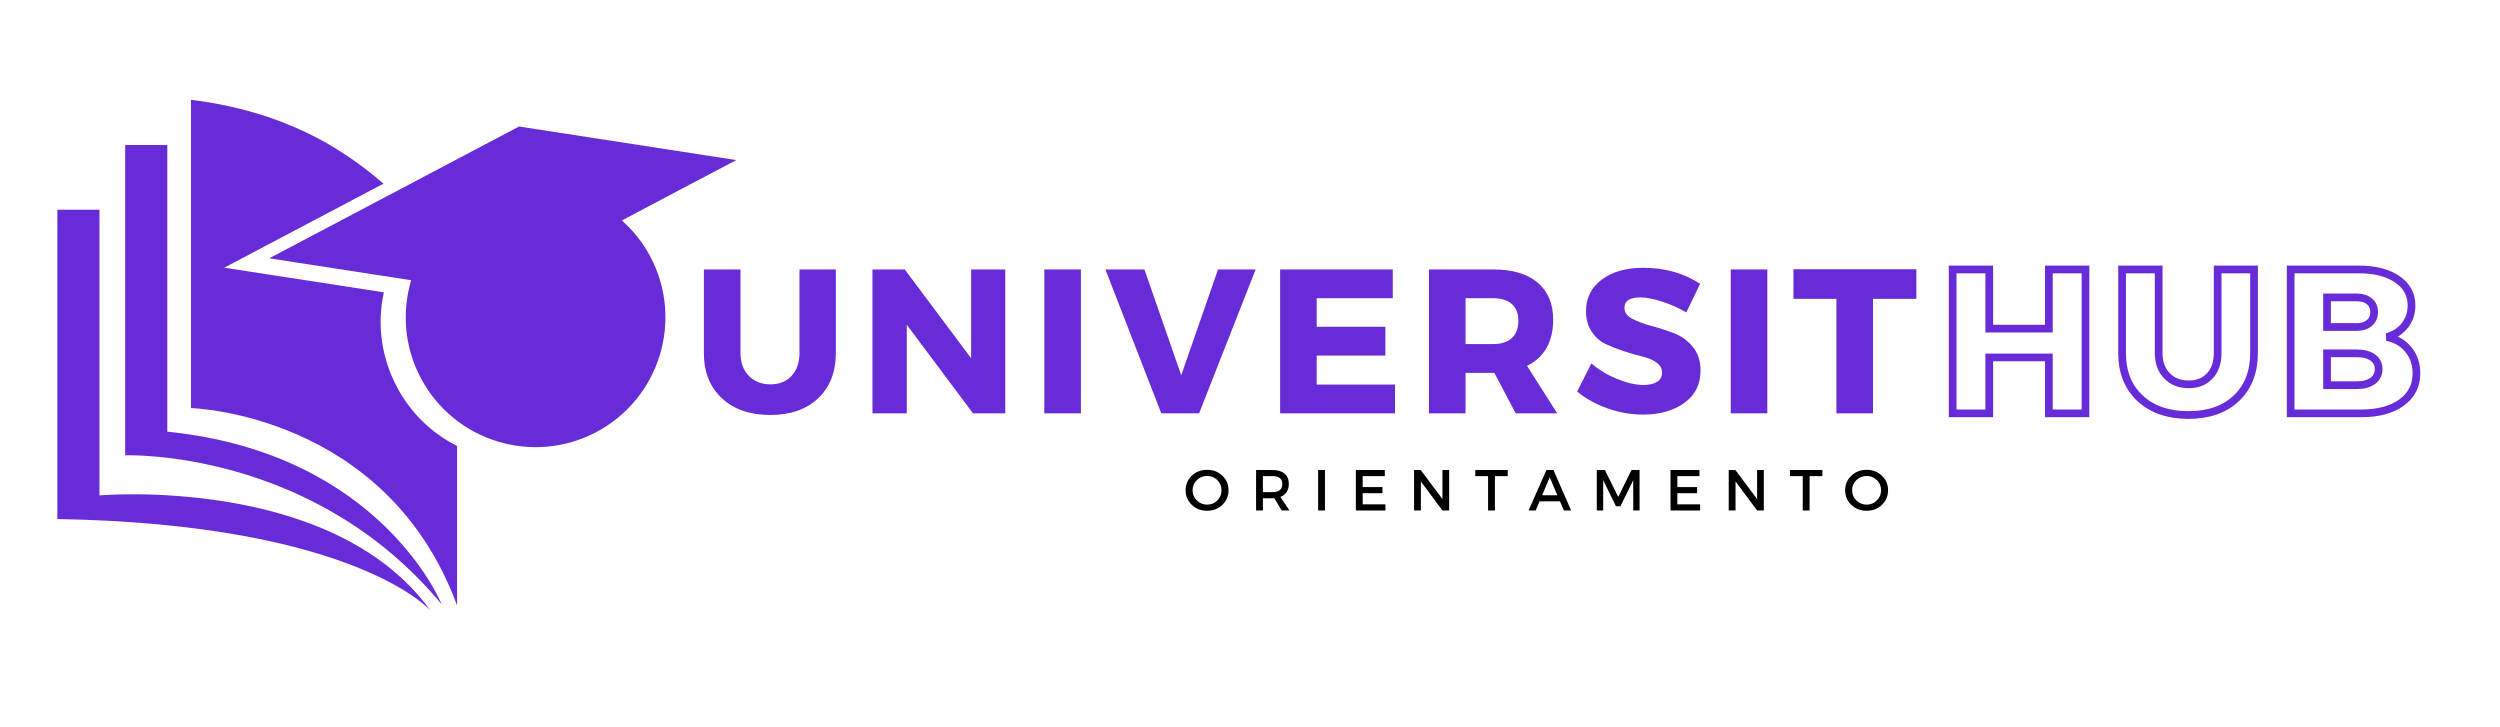 <svg xmlns="http://www.w3.org/2000/svg" xmlns:xlink="http://www.w3.org/1999/xlink" width="2062" zoomAndPan="magnify" viewBox="0 0 1546.5 450" height="600" preserveAspectRatio="xMidYMid meet" version="1.0"><defs><g/><clipPath id="9b083e6737"><path d="M 118 61.727 L 283 61.727 L 283 375 L 118 375 Z M 118 61.727 " clip-rule="nonzero"/></clipPath><clipPath id="7964751900"><path d="M 35.105 129 L 267 129 L 267 377.375 L 35.105 377.375 Z M 35.105 129 " clip-rule="nonzero"/></clipPath><clipPath id="54ab09ed12"><path d="M 166 78 L 455.719 78 L 455.719 277 L 166 277 Z M 166 78 " clip-rule="nonzero"/></clipPath></defs><g clip-path="url(#9b083e6737)"><path fill="#682bd8" d="M 282.742 275.883 L 282.742 374.473 C 238.879 255.59 118.141 252.441 118.141 252.441 L 118.141 61.727 C 175.453 68.922 210.996 91.027 237.211 113.598 L 138.703 165.594 L 237.441 180.84 C 233.125 200.633 235.898 221.156 245.449 239.215 C 253.875 255.254 266.871 267.914 282.742 275.883 Z M 282.742 275.883 " fill-opacity="1" fill-rule="nonzero"/></g><path fill="#682bd8" d="M 273.211 373.824 C 273.211 373.824 235.711 280.387 103.5 267.039 C 103.5 193.938 103.5 89.695 103.5 89.695 L 77.43 89.695 L 77.43 281.66 C 77.43 281.66 193.098 277.219 273.211 373.824 Z M 273.211 373.824 " fill-opacity="1" fill-rule="nonzero"/><g clip-path="url(#7964751900)"><path fill="#682bd8" d="M 61.535 129.738 L 61.535 306.457 C 61.535 306.457 205.82 293.734 266.223 377.645 C 266.223 377.645 219.816 324.25 35.484 321.078 C 35.484 269.586 35.484 129.762 35.484 129.762 Z M 61.535 129.738 " fill-opacity="1" fill-rule="nonzero"/></g><g clip-path="url(#54ab09ed12)"><path fill="#682bd8" d="M 421.941 116.684 L 384.691 136.371 C 391.656 142.566 397.703 150.031 402.336 158.793 C 423.047 198.047 407.988 246.641 368.797 267.312 C 329.543 288.02 280.949 273.004 260.277 233.773 C 250.039 214.398 248.578 192.789 254.355 173.352 L 166.547 159.793 L 321.055 78.266 L 455.457 99.016 L 427.488 113.762 Z M 421.941 116.684 " fill-opacity="1" fill-rule="nonzero"/></g><g fill="#682bd8" fill-opacity="1"><g transform="translate(428.043, 255.692)"><g><path d="M 89.016 -89.016 L 89.016 -37.391 C 89.016 -25.609 85.367 -16.258 78.078 -9.344 C 70.785 -2.438 60.91 1.016 48.453 1.016 C 35.898 1.016 25.914 -2.438 18.5 -9.344 C 11.082 -16.258 7.375 -25.609 7.375 -37.391 L 7.375 -89.016 L 30.016 -89.016 L 30.016 -37.391 C 30.016 -31.453 31.727 -26.723 35.156 -23.203 C 38.594 -19.691 43.066 -17.938 48.578 -17.938 C 54.004 -17.938 58.348 -19.672 61.609 -23.141 C 64.879 -26.617 66.516 -31.367 66.516 -37.391 L 66.516 -89.016 Z M 89.016 -89.016 "/></g></g></g><g fill="#682bd8" fill-opacity="1"><g transform="translate(530.797, 255.692)"><g><path d="M 91.062 0 L 71.094 0 L 30.141 -54.812 L 30.141 0 L 8.906 0 L 8.906 -89.016 L 28.875 -89.016 L 69.938 -34.078 L 69.938 -89.016 L 91.062 -89.016 Z M 91.062 0 "/></g></g></g><g fill="#682bd8" fill-opacity="1"><g transform="translate(637.111, 255.692)"><g><path d="M 31.531 0 L 8.906 0 L 8.906 -89.016 L 31.531 -89.016 Z M 31.531 0 "/></g></g></g><g fill="#682bd8" fill-opacity="1"><g transform="translate(683.911, 255.692)"><g><path d="M 57.859 0 L 34.469 0 L -0.125 -89.016 L 24.031 -89.016 L 46.797 -23.531 L 69.562 -89.016 L 92.828 -89.016 Z M 57.859 0 "/></g></g></g><g fill="#682bd8" fill-opacity="1"><g transform="translate(782.976, 255.692)"><g><path d="M 78.594 -71.219 L 31.531 -71.219 L 31.531 -53.547 L 74.016 -53.547 L 74.016 -35.734 L 31.531 -35.734 L 31.531 -17.797 L 79.984 -17.797 L 79.984 0 L 8.906 0 L 8.906 -89.016 L 78.594 -89.016 Z M 78.594 -71.219 "/></g></g></g><g fill="#682bd8" fill-opacity="1"><g transform="translate(875.048, 255.692)"><g><path d="M 62.562 0 L 49.344 -25.047 L 31.531 -25.047 L 31.531 0 L 8.906 0 L 8.906 -89.016 L 48.703 -89.016 C 60.492 -89.016 69.609 -86.32 76.047 -80.938 C 82.492 -75.562 85.719 -67.91 85.719 -57.984 C 85.719 -44.254 80.332 -34.719 69.562 -29.375 L 88.25 0 Z M 31.531 -42.859 L 48.703 -42.859 C 53.617 -42.859 57.43 -44.086 60.141 -46.547 C 62.859 -49.004 64.219 -52.566 64.219 -57.234 C 64.219 -61.805 62.859 -65.281 60.141 -67.656 C 57.43 -70.031 53.617 -71.219 48.703 -71.219 L 31.531 -71.219 Z M 31.531 -42.859 "/></g></g></g><g fill="#682bd8" fill-opacity="1"><g transform="translate(973.478, 255.692)"><g><path d="M 43.109 -90.031 C 56.422 -90.031 68.117 -86.727 78.203 -80.125 L 69.688 -62.438 C 65.031 -65.156 60.031 -67.379 54.688 -69.109 C 49.344 -70.848 44.848 -71.719 41.203 -71.719 C 34.672 -71.719 31.406 -69.555 31.406 -65.234 C 31.406 -62.441 33.016 -60.195 36.234 -58.5 C 39.461 -56.801 43.383 -55.336 48 -54.109 C 52.625 -52.879 57.242 -51.395 61.859 -49.656 C 66.484 -47.914 70.406 -45.098 73.625 -41.203 C 76.852 -37.305 78.469 -32.391 78.469 -26.453 C 78.469 -17.891 75.117 -11.211 68.422 -6.422 C 61.723 -1.629 53.203 0.766 42.859 0.766 C 35.484 0.766 28.191 -0.504 20.984 -3.047 C 13.773 -5.598 7.5 -9.078 2.156 -13.484 L 10.938 -30.906 C 15.426 -27 20.723 -23.797 26.828 -21.297 C 32.93 -18.797 38.359 -17.547 43.109 -17.547 C 46.754 -17.547 49.594 -18.203 51.625 -19.516 C 53.664 -20.828 54.688 -22.758 54.688 -25.312 C 54.688 -27.77 53.52 -29.82 51.188 -31.469 C 48.852 -33.125 45.945 -34.352 42.469 -35.156 C 39 -35.969 35.227 -37.051 31.156 -38.406 C 27.082 -39.758 23.305 -41.238 19.828 -42.844 C 16.359 -44.457 13.457 -47.023 11.125 -50.547 C 8.789 -54.066 7.625 -58.285 7.625 -63.203 C 7.625 -71.336 10.867 -77.844 17.359 -82.719 C 23.848 -87.594 32.43 -90.031 43.109 -90.031 Z M 43.109 -90.031 "/></g></g></g><g fill="#682bd8" fill-opacity="1"><g transform="translate(1061.735, 255.692)"><g><path d="M 31.531 0 L 8.906 0 L 8.906 -89.016 L 31.531 -89.016 Z M 31.531 0 "/></g></g></g><g fill="#682bd8" fill-opacity="1"><g transform="translate(1108.534, 255.692)"><g><path d="M 76.938 -70.828 L 50.109 -70.828 L 50.109 0 L 27.469 0 L 27.469 -70.828 L 0.891 -70.828 L 0.891 -89.141 L 76.938 -89.141 Z M 76.938 -70.828 "/></g></g></g><g fill="#000000" fill-opacity="1"><g transform="translate(732.204, 315.788)"><g><path d="M 5.047 -21.516 C 7.598 -23.941 10.742 -25.156 14.484 -25.156 C 18.234 -25.156 21.383 -23.941 23.938 -21.516 C 26.488 -19.098 27.766 -16.098 27.766 -12.516 C 27.766 -8.941 26.488 -5.93 23.938 -3.484 C 21.383 -1.047 18.234 0.172 14.484 0.172 C 10.742 0.172 7.598 -1.047 5.047 -3.484 C 2.492 -5.93 1.219 -8.941 1.219 -12.516 C 1.219 -16.098 2.492 -19.098 5.047 -21.516 Z M 14.531 -21.359 C 12.051 -21.359 9.926 -20.504 8.156 -18.797 C 6.395 -17.098 5.516 -15.004 5.516 -12.516 C 5.516 -10.035 6.398 -7.93 8.172 -6.203 C 9.953 -4.473 12.07 -3.609 14.531 -3.609 C 16.988 -3.609 19.086 -4.473 20.828 -6.203 C 22.566 -7.93 23.438 -10.035 23.438 -12.516 C 23.438 -15.004 22.566 -17.098 20.828 -18.797 C 19.086 -20.504 16.988 -21.359 14.531 -21.359 Z M 14.531 -21.359 "/></g></g></g><g fill="#000000" fill-opacity="1"><g transform="translate(773.711, 315.788)"><g><path d="M 19.172 0 L 14.594 -7.578 C 14.352 -7.555 13.973 -7.547 13.453 -7.547 L 7.516 -7.547 L 7.516 0 L 3.297 0 L 3.297 -25.047 L 13.453 -25.047 C 16.648 -25.047 19.129 -24.301 20.891 -22.812 C 22.66 -21.32 23.547 -19.219 23.547 -16.5 C 23.547 -14.488 23.098 -12.789 22.203 -11.406 C 21.305 -10.031 20.023 -9.02 18.359 -8.375 L 23.969 0 Z M 7.516 -11.344 L 13.453 -11.344 C 17.504 -11.344 19.531 -13.023 19.531 -16.391 C 19.531 -19.629 17.504 -21.25 13.453 -21.25 L 7.516 -21.25 Z M 7.516 -11.344 "/></g></g></g><g fill="#000000" fill-opacity="1"><g transform="translate(812.105, 315.788)"><g><path d="M 7.516 0 L 3.297 0 L 3.297 -25.047 L 7.516 -25.047 Z M 7.516 0 "/></g></g></g><g fill="#000000" fill-opacity="1"><g transform="translate(835.437, 315.788)"><g><path d="M 21.188 -21.25 L 7.516 -21.25 L 7.516 -14.484 L 19.75 -14.484 L 19.75 -10.703 L 7.516 -10.703 L 7.516 -3.797 L 21.609 -3.797 L 21.609 0 L 3.297 0 L 3.297 -25.047 L 21.188 -25.047 Z M 21.188 -21.25 "/></g></g></g><g fill="#000000" fill-opacity="1"><g transform="translate(871.434, 315.788)"><g><path d="M 25.016 0 L 20.859 0 L 7.516 -17.969 L 7.516 0 L 3.297 0 L 3.297 -25.047 L 7.438 -25.047 L 20.859 -7.047 L 20.859 -25.047 L 25.016 -25.047 Z M 25.016 0 "/></g></g></g><g fill="#000000" fill-opacity="1"><g transform="translate(912.297, 315.788)"><g><path d="M 20.391 -21.25 L 12.453 -21.25 L 12.453 0 L 8.234 0 L 8.234 -21.25 L 0.328 -21.25 L 0.328 -25.047 L 20.391 -25.047 Z M 20.391 -21.25 "/></g></g></g><g fill="#000000" fill-opacity="1"><g transform="translate(945.539, 315.788)"><g><path d="M 19.469 -5.656 L 6.828 -5.656 L 4.438 0 L 0.031 0 L 11.094 -25.047 L 15.422 -25.047 L 26.375 0 L 21.859 0 Z M 17.859 -9.406 L 13.125 -20.531 L 8.406 -9.406 Z M 17.859 -9.406 "/></g></g></g><g fill="#000000" fill-opacity="1"><g transform="translate(984.47, 315.788)"><g><path d="M 29.766 0 L 25.875 0 L 25.828 -18.719 L 17.922 -2.609 L 15.172 -2.609 L 7.266 -18.719 L 7.266 0 L 3.297 0 L 3.297 -25.047 L 8.297 -25.047 L 16.562 -8.406 L 24.797 -25.047 L 29.766 -25.047 Z M 29.766 0 "/></g></g></g><g fill="#000000" fill-opacity="1"><g transform="translate(1030.092, 315.788)"><g><path d="M 21.188 -21.25 L 7.516 -21.25 L 7.516 -14.484 L 19.75 -14.484 L 19.75 -10.703 L 7.516 -10.703 L 7.516 -3.797 L 21.609 -3.797 L 21.609 0 L 3.297 0 L 3.297 -25.047 L 21.188 -25.047 Z M 21.188 -21.25 "/></g></g></g><g fill="#000000" fill-opacity="1"><g transform="translate(1066.089, 315.788)"><g><path d="M 25.016 0 L 20.859 0 L 7.516 -17.969 L 7.516 0 L 3.297 0 L 3.297 -25.047 L 7.438 -25.047 L 20.859 -7.047 L 20.859 -25.047 L 25.016 -25.047 Z M 25.016 0 "/></g></g></g><g fill="#000000" fill-opacity="1"><g transform="translate(1106.951, 315.788)"><g><path d="M 20.391 -21.25 L 12.453 -21.25 L 12.453 0 L 8.234 0 L 8.234 -21.25 L 0.328 -21.25 L 0.328 -25.047 L 20.391 -25.047 Z M 20.391 -21.25 "/></g></g></g><g fill="#000000" fill-opacity="1"><g transform="translate(1140.194, 315.788)"><g><path d="M 5.047 -21.516 C 7.598 -23.941 10.742 -25.156 14.484 -25.156 C 18.234 -25.156 21.383 -23.941 23.938 -21.516 C 26.488 -19.098 27.766 -16.098 27.766 -12.516 C 27.766 -8.941 26.488 -5.93 23.938 -3.484 C 21.383 -1.047 18.234 0.172 14.484 0.172 C 10.742 0.172 7.598 -1.047 5.047 -3.484 C 2.492 -5.93 1.219 -8.941 1.219 -12.516 C 1.219 -16.098 2.492 -19.098 5.047 -21.516 Z M 14.531 -21.359 C 12.051 -21.359 9.926 -20.504 8.156 -18.797 C 6.395 -17.098 5.516 -15.004 5.516 -12.516 C 5.516 -10.035 6.398 -7.93 8.172 -6.203 C 9.953 -4.473 12.07 -3.609 14.531 -3.609 C 16.988 -3.609 19.086 -4.473 20.828 -6.203 C 22.566 -7.93 23.438 -10.035 23.438 -12.516 C 23.438 -15.004 22.566 -17.098 20.828 -18.797 C 19.086 -20.504 16.988 -21.359 14.531 -21.359 Z M 14.531 -21.359 "/></g></g></g><path stroke-linecap="butt" transform="matrix(3.816, 0, 0, 3.816, 1199.002, 118.327)" fill="none" stroke-linejoin="miter" d="M 23.866 36 L 17.934 36 L 17.934 26.935 L 8.267 26.935 L 8.267 36 L 2.336 36 L 2.336 12.671 L 8.267 12.671 L 8.267 22.264 L 17.934 22.264 L 17.934 12.671 L 23.866 12.671 Z M 51.191 12.671 L 51.191 26.203 C 51.191 29.289 50.237 31.739 48.328 33.551 C 46.418 35.362 43.831 36.268 40.565 36.268 C 37.272 36.268 34.654 35.362 32.712 33.551 C 30.77 31.739 29.8 29.289 29.8 26.203 L 29.8 12.671 L 35.731 12.671 L 35.731 26.203 C 35.731 27.755 36.178 28.991 37.074 29.914 C 37.974 30.835 39.149 31.297 40.597 31.297 C 42.019 31.297 43.155 30.843 44.007 29.937 C 44.864 29.026 45.293 27.781 45.293 26.203 L 45.293 12.671 Z M 57.127 12.671 L 68.153 12.671 C 70.779 12.671 72.862 13.199 74.403 14.258 C 75.948 15.31 76.721 16.726 76.721 18.505 C 76.721 19.726 76.366 20.797 75.656 21.719 C 74.945 22.641 73.969 23.279 72.726 23.631 C 74.191 23.924 75.355 24.605 76.217 25.673 C 77.085 26.737 77.519 28.023 77.519 29.531 C 77.519 31.511 76.713 33.084 75.102 34.25 C 73.497 35.416 71.316 36 68.56 36 L 57.127 36 Z M 63.027 17.203 L 63.027 22.004 L 67.827 22.004 C 68.69 22.004 69.376 21.787 69.886 21.353 C 70.402 20.919 70.66 20.325 70.66 19.571 C 70.66 18.839 70.402 18.261 69.886 17.838 C 69.376 17.415 68.69 17.203 67.827 17.203 Z M 63.027 26.268 L 63.027 31.435 L 67.827 31.435 C 68.934 31.435 69.805 31.202 70.44 30.735 C 71.074 30.269 71.392 29.623 71.392 28.799 C 71.392 28.023 71.074 27.407 70.44 26.951 C 69.805 26.496 68.934 26.268 67.827 26.268 Z M 63.027 26.268 " stroke="#682bd8" stroke-width="1.25" stroke-opacity="1" stroke-miterlimit="4"/></svg>